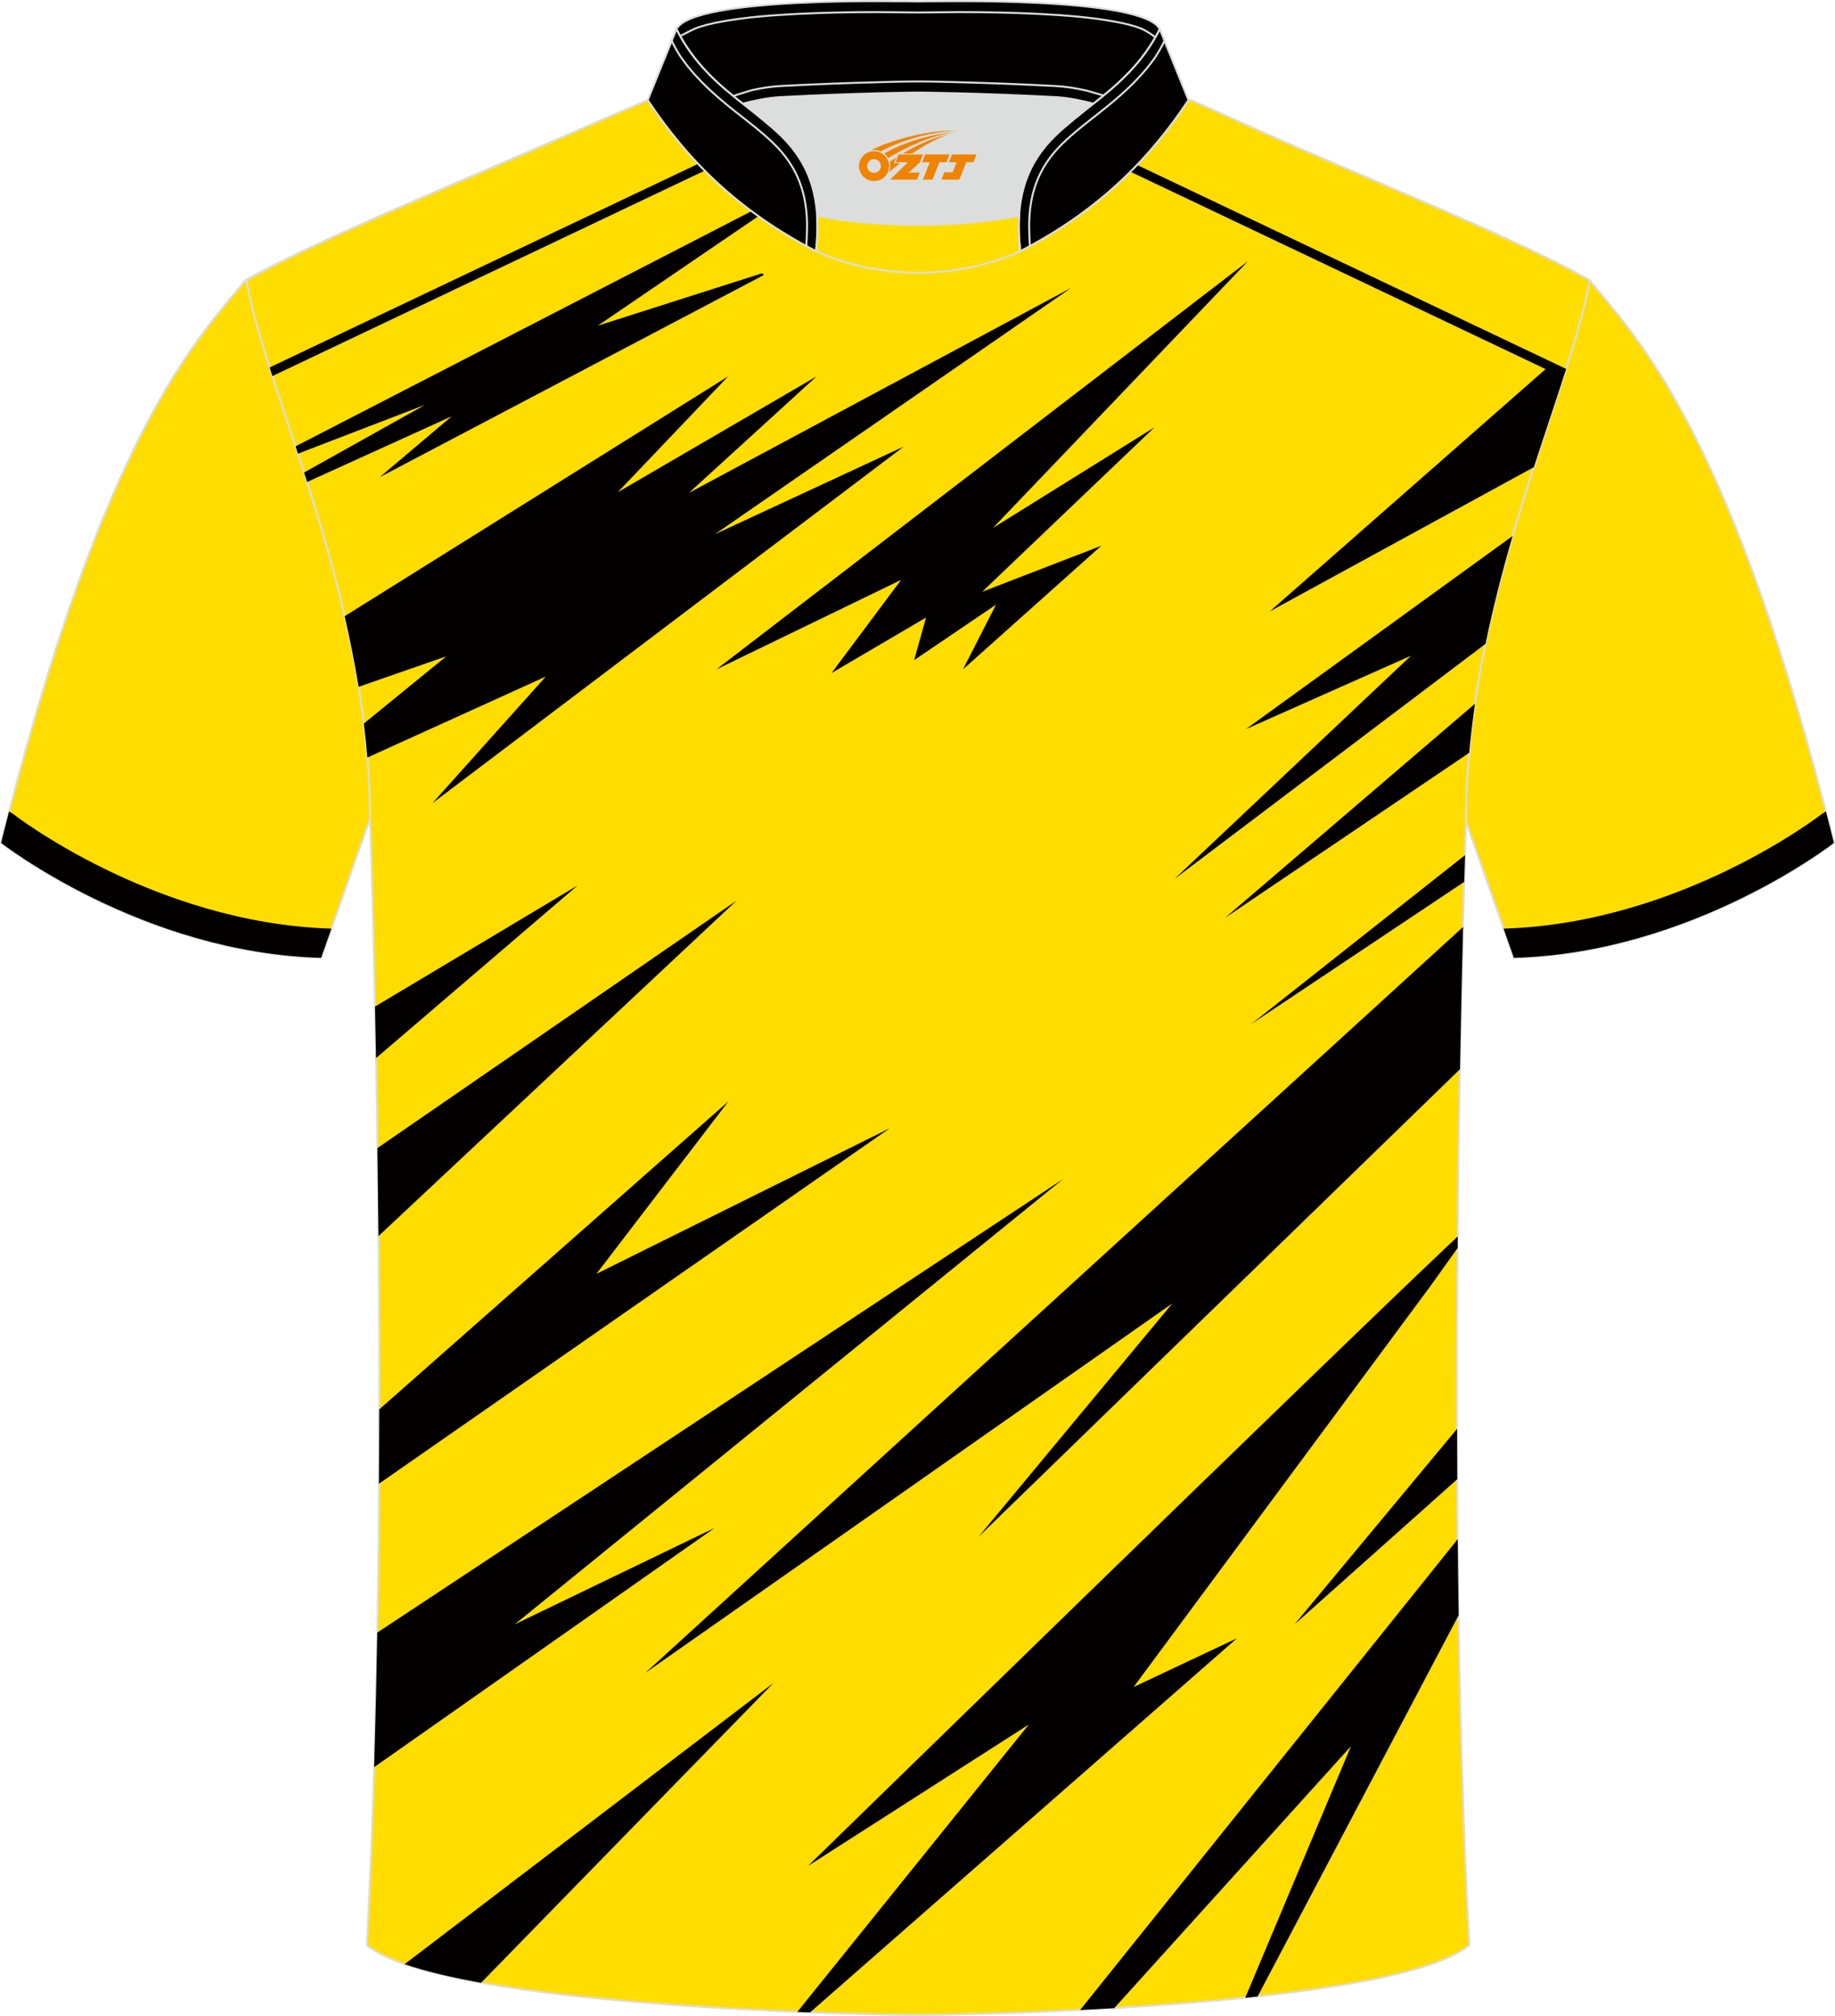 <?xml version="1.0" encoding="utf-8"?>
<!-- Generator: Adobe Illustrator 24.0.1, SVG Export Plug-In . SVG Version: 6.00 Build 0)  -->
<svg xmlns="http://www.w3.org/2000/svg" xmlns:xlink="http://www.w3.org/1999/xlink" version="1.1" x="0px" y="0px" width="375.2px" height="412px" viewBox="0 0 375.15 411.9" enable-background="new 0 0 375.15 411.9" xml:space="preserve">
<g id="画板的参考线">
</g>
<g id="图层_1">
	
		<path fill-rule="evenodd" clip-rule="evenodd" fill="#FFDD00" stroke="#DCDDDD" stroke-width="0.4" stroke-miterlimit="22.926" d="   M325.02,57.26c10.11,12.31,29,31.2,49.91,114.94c0,0-28.84,22.5-65.42,23.48c0,0-7.08-20.03-9.78-27.75   c-20.33-57.7-9.12-106.64-80.95-141.37c-2.57-1.24-7.2-1.8-6.18-3.33c5.31-7.95,13.03-7.21,17.61-5.81c9.52,3.25,3.11-1.14,12.46,3   C264.35,30.05,311.5,49.32,325.02,57.26z"/>
	<path fill-rule="evenodd" clip-rule="evenodd" fill="#030000" d="M307.4,189.72c36.44-1.1,65.12-23.47,65.12-23.47l0.77-0.47   c0.54,2.1,1.09,4.23,1.63,6.42c0,0-28.84,22.5-65.42,23.48L307.4,189.72z"/>
	
		<path fill-rule="evenodd" clip-rule="evenodd" fill="#FFDD00" stroke="#DCDDDD" stroke-width="0.4" stroke-miterlimit="22.926" d="   M50.14,57.26c-10.11,12.31-29,31.2-49.91,114.94c0,0,28.84,22.5,65.42,23.48c0,0,7.08-20.03,9.78-27.75   c20.33-57.7,9.12-106.64,80.94-141.37c2.57-1.24,7.2-1.8,6.18-3.33c-5.31-7.95-13.03-7.21-17.61-5.81c-9.52,3.25-3.11-1.14-12.46,3   C110.8,30.05,63.65,49.32,50.14,57.26z"/>
	<path fill-rule="evenodd" clip-rule="evenodd" fill="#030000" d="M67.75,189.72c-36.44-1.1-65.12-23.47-65.12-23.47l-0.77-0.47   c-0.54,2.1-1.09,4.23-1.63,6.42c0,0,28.84,22.5,65.42,23.48L67.75,189.72z"/>
	
		<path fill-rule="evenodd" clip-rule="evenodd" fill="#FFDD00" stroke="#DCDDDD" stroke-width="0.4" stroke-miterlimit="22.926" d="   M187.95,411.7h-0.5c-11.8-0.03-97.3-1.8-112.47-14.26c5.32-97.53,0.69-229.51,0.69-229.51c0-45.98-21.06-86.85-25.29-110.67   c13.52-7.94,44.89-20.52,66.57-30.16c5.5-2.44,11.58-5,15.52-6.7c17.37-0.31,25.12,1.21,55.07,1.21h0.31   c29.94,0,38.2-1.52,55.57-1.21c3.95,1.7,9.52,4.26,15.02,6.7c21.68,9.64,53.06,22.21,66.57,30.16   c-4.23,23.82-25.29,64.68-25.29,110.67c0,0-4.62,131.98,0.69,229.51C285.25,409.9,199.75,411.67,187.95,411.7z"/>
	<path fill-rule="evenodd" clip-rule="evenodd" fill="#030000" d="M76.88,216.17l41.22-35.28l-41.43,24.75   C76.74,208.98,76.81,212.5,76.88,216.17L76.88,216.17z M165.61,411.16c-0.86-0.03-1.73-0.07-2.61-0.1l47.33-58.72l-45.14,28.9   c0,0,108.78-106.06,132.83-128.63l-0.02,2.36l-5.59,7.82l-60.65,81.88l21.12-9.95L165.61,411.16L165.61,411.16z M98.35,405.11   c-6.04-1.09-11.39-2.35-15.63-3.81l75.42-57.46L98.35,405.11L98.35,405.11z M76.49,361.05l69.61-48.88l-40.87,19.7l112.09-90.97   L77.14,333.55C76.98,342.75,76.76,351.96,76.49,361.05L76.49,361.05z M77.48,303.13l104.43-72.63l-59.97,29.75l26.99-35.25   l-71.4,62.95C77.53,292.95,77.51,298.02,77.48,303.13L77.48,303.13z M77.38,252.54c-0.06-6.21-0.13-12.23-0.21-17.99L150.58,184   L77.38,252.54L77.38,252.54z M75.11,154.76c-0.19-2.33-0.43-4.65-0.72-6.95c5.51-4.53,11.09-9.01,16.86-13.73l-17.93,6.23   c-0.8-4.91-1.77-9.73-2.85-14.43l78.39-49l-22.56,23.67l40.65-23.67l-26.11,23.81L219,58.79l-72.85,50.35l38.61-17.91l-96.35,72.85   l23.17-25.86L75.11,154.76L75.11,154.76z M62.79,98.46l29.55-13.42L77.63,97.48l78.53-41.31l-0.38-0.35l-33.56,10.7l38.99-26.57   l-0.64-0.4L60.43,91.17l0.49,1.5l25.99-9.98L62.17,96.52C62.38,97.16,62.59,97.81,62.79,98.46L62.79,98.46z M55.69,76.82   l100.6-47.78l-0.82-1.64L55.13,75.05C55.31,75.64,55.5,76.22,55.69,76.82L55.69,76.82z M320.18,75.35L219.21,27.39l-0.82,1.64   l97.6,46.36L259.6,124.9l53.98-29.47C315.92,88.22,318.22,81.5,320.18,75.35L320.18,75.35z M309.23,109.5   c-2.04,7.02-3.96,14.39-5.53,22.03l-63.6,48.05l48.36-45.62l-33.75,15L309.23,109.5L309.23,109.5z M301.54,143.77l-51.09,43.75   l49.91-33.72C300.67,150.42,301.07,147.07,301.54,143.77L301.54,143.77z M299.51,174.7l-43.69,34.51l43.53-29.05   C299.41,178.09,299.47,176.27,299.51,174.7L299.51,174.7z M299.11,189.38l-167.16,152.4l107.72-75.48l-39.64,47.71l98.45-95.57   C298.68,207.17,298.91,197.33,299.11,189.38L299.11,189.38z M297.88,291.93l-33.22,39.94l33.26-29.65   C297.9,298.77,297.88,295.34,297.88,291.93L297.88,291.93z M298.01,314.47l-77.19,96.2c2.27-0.12,4.6-0.24,6.97-0.38l48.41-53.53   l-21.62,51.41c0.85-0.09,1.69-0.18,2.53-0.27L298.21,330C298.12,324.81,298.06,319.63,298.01,314.47L298.01,314.47z M146.46,136.75   l37.77-18.29L170,137.5l19.32-11.34l-2.43,8.7l16.74-11.34l-6.75,13.22l28.27-25.25l-24.35,9.4l35.24-33.61L203,107.85l52.14-54.51   L146.46,136.75z"/>
	<path fill-rule="evenodd" clip-rule="evenodd" fill="#DCDDDD" d="M167.06,44.08c12.76,2.44,28.53,2.44,41.29,0   c0.44-7.05,3.03-12.13,7.41-16.4c2.09-2.04,5.48-4.68,7.77-6.5c0.71-0.54,1.41-1.11,2.1-1.68c-0.3-0.07-3.16-0.92-3.46-0.99   c-2.07-0.47-4.17-0.84-6.28-0.95c-6.72-0.35-13.44-0.61-20.16-0.79c-2.67-0.07-5.36-0.15-8.03-0.15c-2.67,0-5.36,0.08-8.03,0.15   c-6.72,0.17-13.45,0.44-20.16,0.79c-1.92,0.1-3.84,0.41-5.74,0.83c-0.49,0.11-3.41,1.08-3.9,1.2c0.65,0.54,1.31,1.06,1.96,1.57   c2.59,2,5.45,4.23,7.8,6.52C164.03,31.95,166.62,37.03,167.06,44.08z"/>
	
		<path fill-rule="evenodd" clip-rule="evenodd" fill="#030000" stroke="#DCDDDD" stroke-width="0.4" stroke-miterlimit="22.926" d="   M138.29,5.94c3.45-6.82,47.29-5.66,49.41-5.66c2.12,0,45.96-1.16,49.41,5.66c-3.57,7.07-8.63,11.35-13.55,15.23   c-2.12-0.55-5-1.21-7.78-1.35c-16.29-0.85-28.09-0.93-28.09-0.93s-11.79,0.08-28.09,0.93c-2.78,0.14-5.65,0.8-7.78,1.35   C146.92,17.29,141.85,13,138.29,5.94z"/>
	<path fill-rule="evenodd" clip-rule="evenodd" fill="none" stroke="#DCDDDD" stroke-width="0.4" stroke-miterlimit="22.926" d="   M236.22,7.6c-0.38-0.33-2.06-1.45-2.88-1.76c-1.65-0.67-3.54-1.09-5.28-1.41c-5.06-0.95-10.42-1.33-15.55-1.6   c-5.46-0.28-10.94-0.38-16.41-0.38c-2.8,0-5.6,0.08-8.4,0.08c-2.8,0-5.6-0.08-8.4-0.08c-5.47,0-10.95,0.1-16.41,0.38   c-5.13,0.26-10.49,0.65-15.55,1.6c-1.74,0.32-3.63,0.74-5.28,1.41c-0.22,0.09-2.61,1.27-3.03,1.51"/>
	<path fill-rule="evenodd" clip-rule="evenodd" fill="none" stroke="#DCDDDD" stroke-width="0.4" stroke-miterlimit="22.926" d="   M149.87,19.59c0.48-0.12,3.41-1.09,3.9-1.2c1.9-0.41,3.82-0.73,5.74-0.83c6.72-0.36,13.44-0.62,20.16-0.79   c2.67-0.07,5.36-0.15,8.03-0.15c2.67,0,5.36,0.08,8.03,0.15c6.72,0.17,13.44,0.44,20.16,0.79c2.1,0.11,4.21,0.47,6.28,0.94   c0.31,0.07,3.16,0.92,3.46,1"/>
	
		<path fill-rule="evenodd" clip-rule="evenodd" fill="#030000" stroke="#DCDDDD" stroke-width="0.4" stroke-miterlimit="22.926" d="   M138.29,5.94l-5.87,14.49c7.81,11.74,18.02,22.42,34.41,30.87c1.24-11.03-1.43-18.02-7.19-23.62c-2.09-2.04-5.48-4.69-7.77-6.5   C146.94,17.3,141.86,13.02,138.29,5.94z"/>
	
		<path fill-rule="evenodd" clip-rule="evenodd" fill="none" stroke="#DCDDDD" stroke-width="0.4" stroke-miterlimit="22.926" stroke-dasharray="1044.432,522.17" d="   M164.85,50.25c0.03-0.52,0.15-3.21,0.15-3.72c0.06-6.62-1.73-12.26-6.8-17.2c-2.33-2.27-5.06-4.35-7.61-6.35   c-4.26-3.36-7.97-6.62-11.03-10.82c-0.57-0.74-1.95-3.04-2.22-3.9"/>
	
		<path fill-rule="evenodd" clip-rule="evenodd" fill="#030000" stroke="#DCDDDD" stroke-width="0.4" stroke-miterlimit="22.926" d="   M237.11,5.94l5.87,14.49c-7.81,11.74-18.02,22.42-34.4,30.87c-1.24-11.03,1.42-18.02,7.18-23.62c2.09-2.04,5.48-4.69,7.77-6.5   C228.45,17.3,233.54,13.02,237.11,5.94z"/>
	<path fill-rule="evenodd" clip-rule="evenodd" fill="none" stroke="#DCDDDD" stroke-width="0.4" stroke-miterlimit="22.926" d="   M210.55,50.25c-0.03-0.52-0.15-3.21-0.15-3.72c-0.06-6.62,1.72-12.26,6.8-17.2c2.33-2.27,5.06-4.35,7.6-6.35   c4.26-3.36,7.97-6.62,11.03-10.82c0.56-0.74,1.95-3.04,2.22-3.9"/>
	
		<path fill-rule="evenodd" clip-rule="evenodd" fill="#FFDD00" stroke="#DCDDDD" stroke-width="0.4" stroke-miterlimit="22.926" d="   M166.82,51.3c0.29-2.62,0.37-5.02,0.23-7.22c12.76,2.44,28.53,2.44,41.29,0c-0.14,2.2-0.06,4.6,0.23,7.22   C195.56,57.17,179.83,57.17,166.82,51.3z"/>
	
</g>
<g id="图层_x0020_1">
	<path fill="#F08300" d="M175.8,34.94c0.416,1.136,1.472,1.984,2.752,2.032c0.144,0,0.304,0,0.448-0.016h0.016   c0.016,0,0.064,0,0.128-0.016c0.032,0,0.048-0.016,0.08-0.016c0.064-0.016,0.144-0.032,0.224-0.048c0.016,0,0.016,0,0.032,0   c0.192-0.048,0.4-0.112,0.576-0.208c0.192-0.096,0.4-0.224,0.608-0.384c0.672-0.56,1.104-1.408,1.104-2.352   c0-0.224-0.032-0.448-0.08-0.672l0,0C181.64,33.06,181.59,32.89,181.51,32.71C181.04,31.62,179.96,30.86,178.69,30.86C177,30.86,175.62,32.23,175.62,33.93C175.62,34.28,175.68,34.62,175.8,34.94L175.8,34.94L175.8,34.94z M180.1,33.96L180.1,33.96C180.07,34.74,179.41,35.34,178.63,35.3C177.84,35.27,177.25,34.62,177.28,33.83c0.032-0.784,0.688-1.376,1.472-1.344   C179.52,32.52,180.13,33.19,180.1,33.96L180.1,33.96z"/>
	<polygon fill="#F08300" points="194.13,31.54 ,193.49,33.13 ,192.05,33.13 ,190.63,36.68 ,188.68,36.68 ,190.08,33.13 ,188.5,33.13    ,189.14,31.54"/>
	<path fill="#F08300" d="M196.1,26.81c-1.008-0.096-3.024-0.144-5.056,0.112c-2.416,0.304-5.152,0.912-7.616,1.664   C181.38,29.19,179.51,29.91,178.16,30.68C178.36,30.65,178.55,30.63,178.74,30.63c0.48,0,0.944,0.112,1.36,0.288   C184.2,28.6,191.4,26.55,196.1,26.81L196.1,26.81L196.1,26.81z"/>
	<path fill="#F08300" d="M181.57,32.28c4-2.368,8.88-4.672,13.488-5.248c-4.608,0.288-10.224,2-14.288,4.304   C181.09,31.59,181.36,31.91,181.57,32.28C181.57,32.28,181.57,32.28,181.57,32.28z"/>
	<polygon fill="#F08300" points="199.62,31.54 ,199,33.13 ,197.54,33.13 ,196.13,36.68 ,195.67,36.68 ,194.16,36.68 ,192.47,36.68    ,193.06,35.18 ,194.77,35.18 ,195.59,33.13 ,194,33.13 ,194.64,31.54"/>
	<polygon fill="#F08300" points="188.71,31.54 ,188.07,33.13 ,185.78,35.24 ,188.04,35.24 ,187.46,36.68 ,181.97,36.68 ,185.64,33.13    ,183.06,33.13 ,183.7,31.54"/>
	<path fill="#F08300" d="M193.99,27.4c-3.376,0.752-6.464,2.192-9.424,3.952h1.888C188.88,29.78,191.22,28.35,193.99,27.4z    M183.19,32.22C182.56,32.6,182.5,32.65,181.89,33.06c0.064,0.256,0.112,0.544,0.112,0.816c0,0.496-0.112,0.976-0.32,1.392   c0.176-0.16,0.32-0.304,0.432-0.4c0.272-0.24,0.768-0.64,1.6-1.296l0.32-0.256H182.71l0,0L183.19,32.22L183.19,32.22L183.19,32.22z"/>
</g>
</svg>